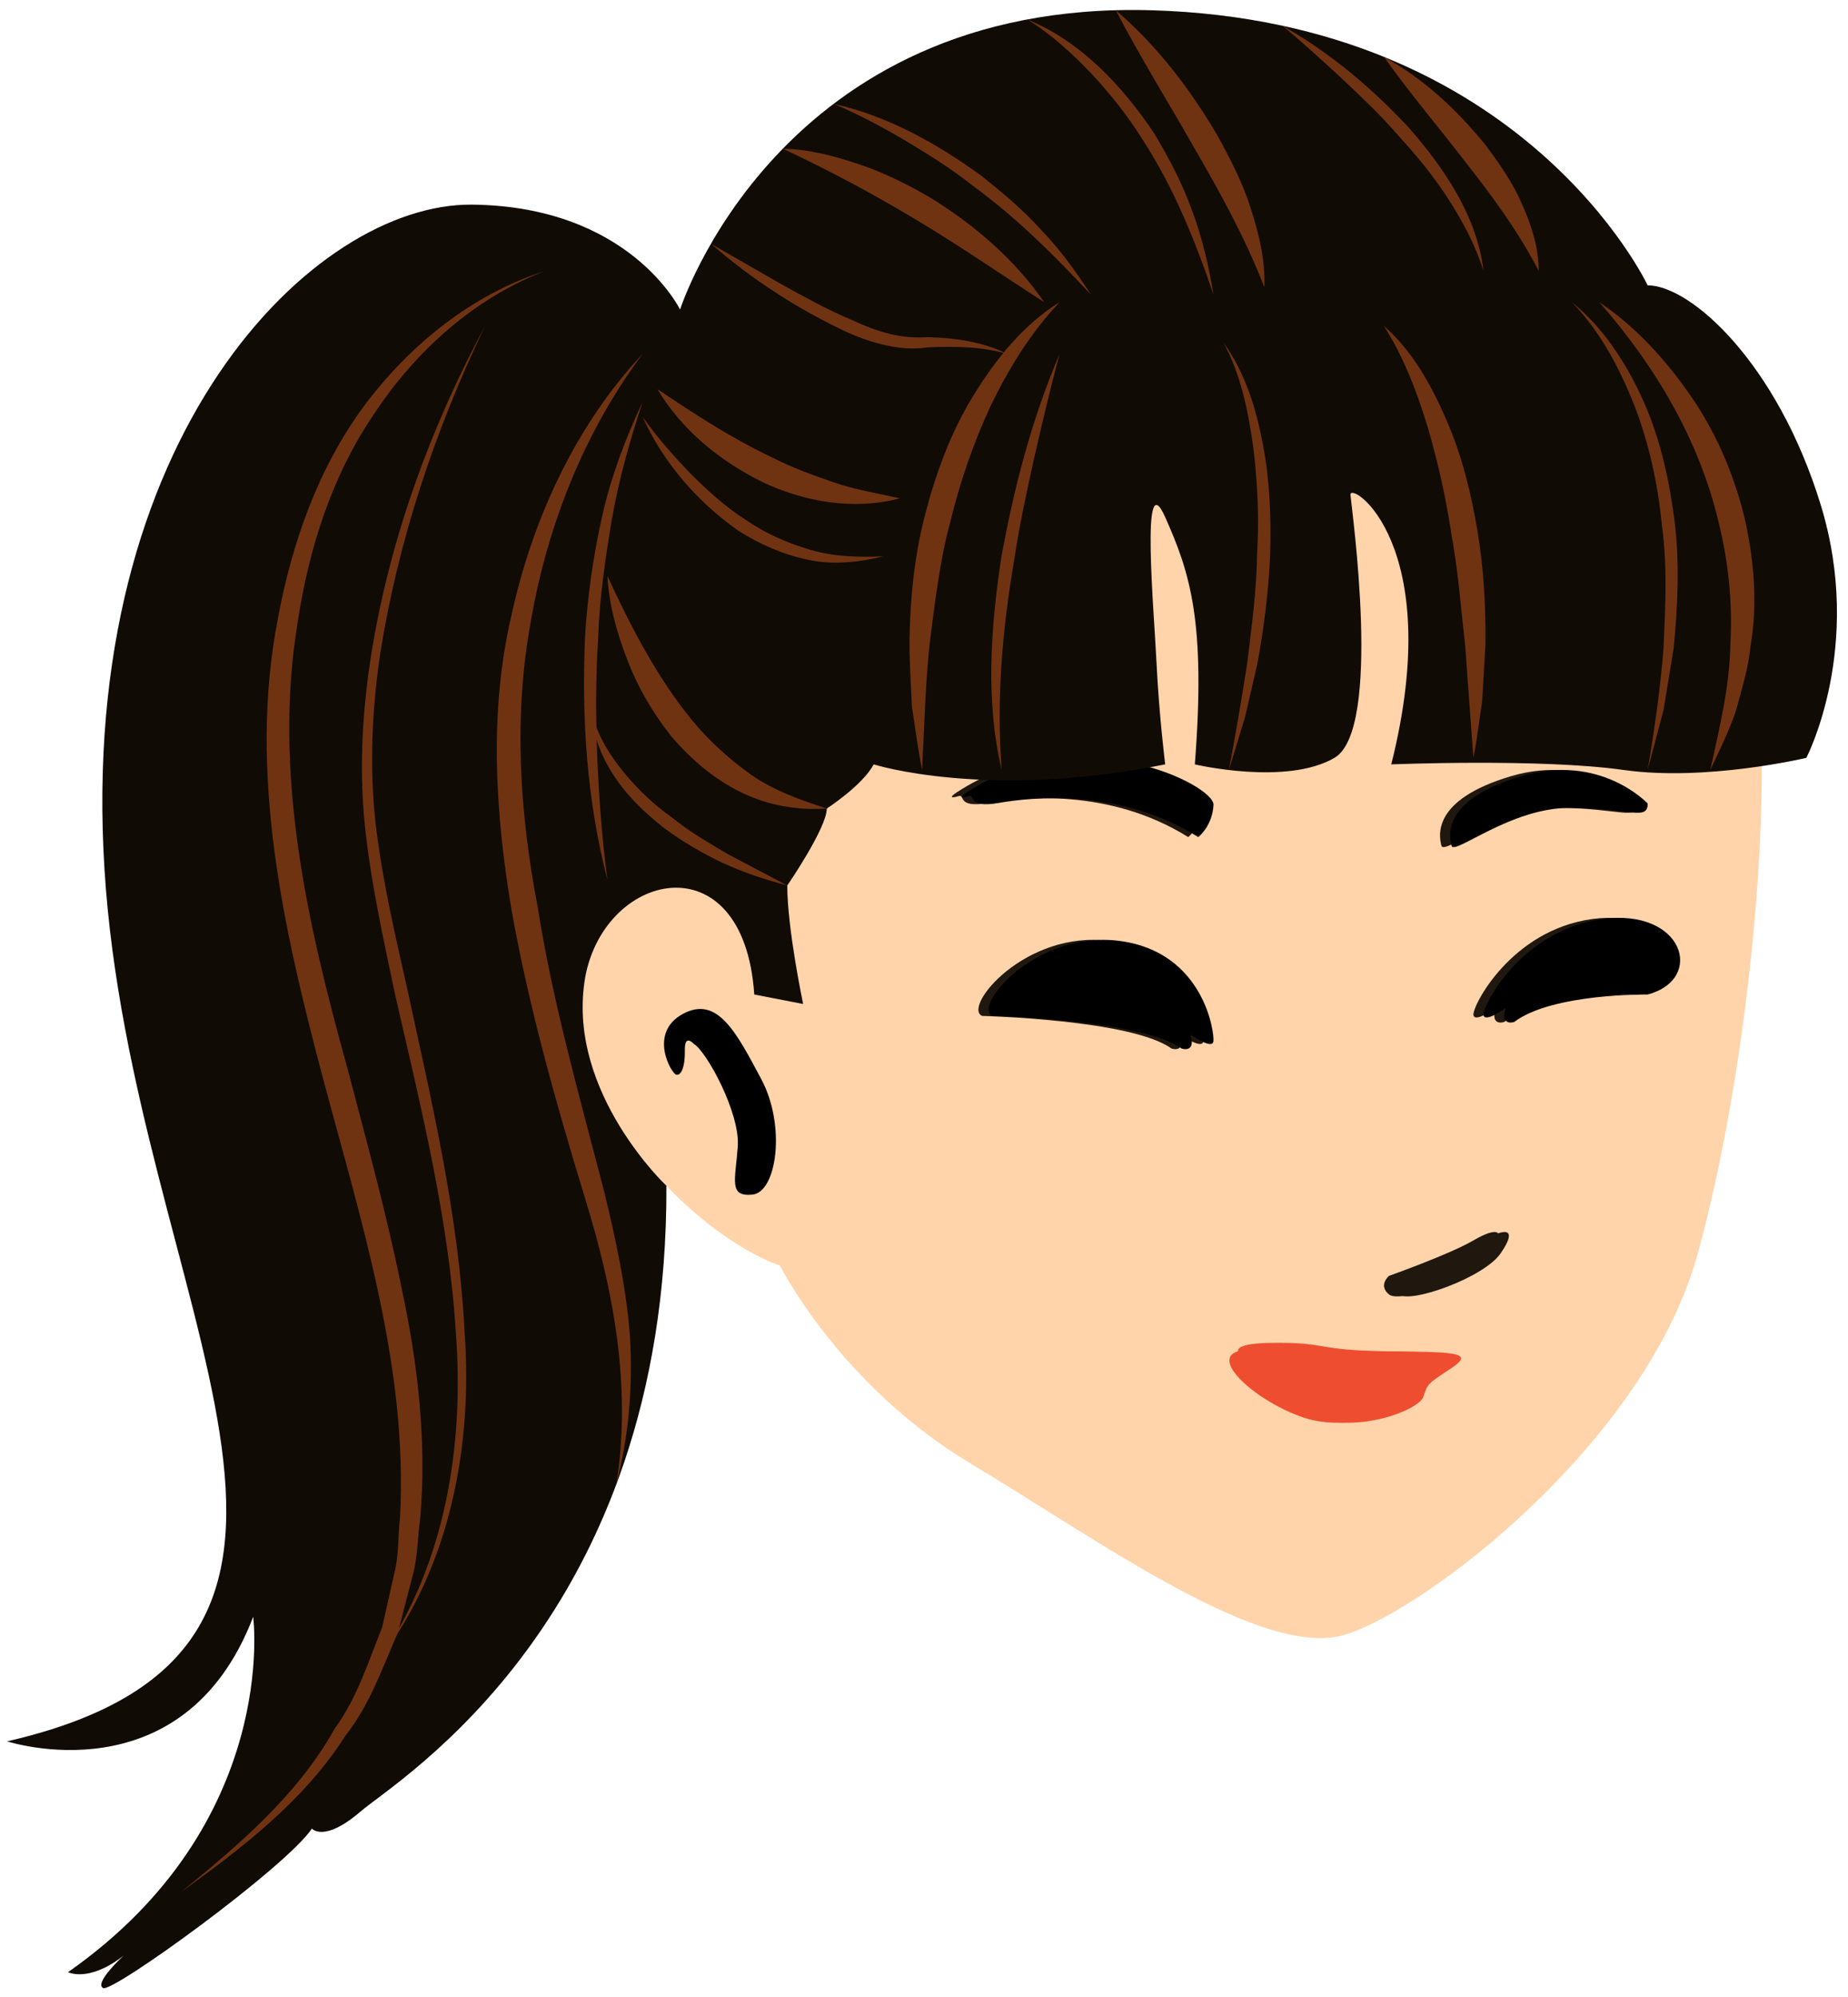 <svg width="35.168px" height="37.985px" viewBox="5.364 7.81 35.168 37.985" fill="none" xmlns="http://www.w3.org/2000/svg"><g id="Female Character/Head/Ponytail 2"><g id="Group 72"><path id="509:23224" fill-rule="evenodd" clip-rule="evenodd" d="M20.207 31.88C20.207 31.88 21.341 34.148 23.821 35.636C26.302 37.124 29.42 39.392 30.978 38.896C32.538 38.4 36.669 35.234 37.661 31.692C38.653 28.148 39.27 22.242 38.633 19.337C37.995 16.431 34.381 10.337 27.932 10.337C21.482 10.337 15.743 17.139 17.302 24.651C17.302 24.651 15.51 26.849 17.043 29.116C18.577 31.384 20.207 31.88 20.207 31.88" fill="#FFD4AA"/><path id="Fill 3" fill-rule="evenodd" clip-rule="evenodd" d="M24.054 27.132C24.054 27.132 26.901 27.203 27.657 27.752C27.657 27.752 27.934 27.85 27.827 27.486C27.827 27.486 28.236 27.778 28.262 27.619C28.288 27.46 28.084 25.918 26.482 25.706C24.878 25.493 23.673 26.964 24.054 27.132" fill="#20180F"/><path id="Fill 5" fill-rule="evenodd" clip-rule="evenodd" d="M36.527 26.725C36.527 26.725 34.721 26.698 33.99 27.246C33.99 27.246 33.721 27.344 33.824 26.981C33.824 26.981 33.429 27.273 33.404 27.114C33.378 26.954 34.113 25.502 35.665 25.289C37.217 25.078 37.626 26.435 36.527 26.725" fill="#20180F"/><path id="Fill 7" fill-rule="evenodd" clip-rule="evenodd" d="M31.797 32.076C31.797 32.076 31.584 32.253 31.797 32.43C32.01 32.607 33.409 32.111 33.729 31.65C34.047 31.189 33.859 31.137 33.403 31.402C32.948 31.668 31.797 32.076 31.797 32.076" fill="#20180F"/><path id="Fill 9" fill-rule="evenodd" clip-rule="evenodd" d="M28.926 33.51C28.926 33.51 28.838 33.351 29.6 33.351C30.362 33.351 30.29 33.492 31.53 33.51C32.771 33.528 33.278 33.51 32.794 33.829C32.31 34.148 32.346 34.13 32.257 34.378C32.168 34.626 31.047 35.07 30.163 34.768C29.28 34.467 28.378 33.667 28.926 33.51" fill="#EE4E2F"/><path id="Fill 11" fill-rule="evenodd" clip-rule="evenodd" d="M23.606 22.952C23.741 22.91 23.558 23.187 24.172 23.082C24.787 22.975 26.464 22.786 27.976 23.731C27.976 23.731 28.246 23.518 28.264 23.117C28.282 22.741 25.736 21.454 23.57 22.881C23.422 22.978 23.467 22.994 23.606 22.952" fill="#20180F"/><path id="Fill 13" fill-rule="evenodd" clip-rule="evenodd" d="M36.527 23.093C36.527 23.093 35.63 22.124 34.118 22.573C32.606 23.022 32.747 23.707 32.795 23.896C32.842 24.085 33.928 23.163 35.062 23.175C36.196 23.187 36.527 23.423 36.527 23.093" fill="#20180F"/><path id="Fill 15" fill-rule="evenodd" clip-rule="evenodd" d="M24.247 27.132C24.247 27.132 27.094 27.203 27.85 27.752C27.85 27.752 28.127 27.85 28.02 27.486C28.02 27.486 28.428 27.778 28.455 27.619C28.481 27.46 28.277 25.918 26.674 25.706C25.07 25.493 23.866 26.964 24.247 27.132" fill="black"/><path id="Fill 17" fill-rule="evenodd" clip-rule="evenodd" d="M36.719 26.725C36.719 26.725 34.912 26.698 34.181 27.246C34.181 27.246 33.912 27.344 34.016 26.981C34.016 26.981 33.621 27.273 33.595 27.114C33.57 26.954 34.304 25.502 35.857 25.289C37.408 25.078 37.817 26.435 36.719 26.725" fill="black"/><path id="Fill 19" fill-rule="evenodd" clip-rule="evenodd" d="M31.989 32.076C31.989 32.076 31.776 32.253 31.989 32.43C32.202 32.607 33.601 32.111 33.92 31.65C34.239 31.189 34.05 31.137 33.595 31.402C33.14 31.668 31.989 32.076 31.989 32.076" fill="#20180F"/><path id="Fill 21" fill-rule="evenodd" clip-rule="evenodd" d="M29.119 33.51C29.119 33.51 29.03 33.351 29.792 33.351C30.554 33.351 30.483 33.492 31.723 33.51C32.964 33.528 33.471 33.51 32.986 33.829C32.503 34.148 32.538 34.13 32.45 34.378C32.361 34.626 31.239 35.07 30.356 34.768C29.473 34.467 28.571 33.667 29.119 33.51" fill="#EE4E2F"/><path id="Fill 23" fill-rule="evenodd" clip-rule="evenodd" d="M23.798 22.952C23.934 22.91 23.751 23.187 24.365 23.082C24.98 22.975 26.656 22.786 28.168 23.731C28.168 23.731 28.439 23.518 28.457 23.117C28.475 22.741 25.929 21.454 23.762 22.881C23.614 22.978 23.66 22.994 23.798 22.952" fill="black"/><path id="Fill 25" fill-rule="evenodd" clip-rule="evenodd" d="M36.72 23.093C36.72 23.093 35.822 22.124 34.31 22.573C32.798 23.022 32.94 23.707 32.987 23.896C33.034 24.085 34.121 23.163 35.255 23.175C36.389 23.187 36.72 23.423 36.72 23.093" fill="black"/><g id="Group 29"><path id="509:23238" fill-rule="evenodd" clip-rule="evenodd" d="M19.718 26.725L20.648 26.905C20.648 26.905 20.346 25.474 20.346 24.652C20.346 24.652 21.098 23.558 21.098 23.188C21.098 23.188 21.779 22.747 21.991 22.348C21.991 22.348 24.13 23.03 27.538 22.348C27.538 22.348 27.421 21.408 27.373 20.42C27.326 19.433 27.069 16.588 27.538 17.646C28.009 18.704 28.314 19.621 28.102 22.348C28.102 22.348 29.843 22.758 30.759 22.224C31.675 21.69 31.087 17.505 31.064 17.223C31.041 16.941 32.898 18.14 31.84 22.348C31.84 22.348 34.684 22.232 36.26 22.454C37.834 22.677 39.739 22.224 39.739 22.224C39.739 22.224 40.842 20.114 40.013 17.412C39.184 14.71 37.539 13.237 36.719 13.237C36.719 13.237 34.364 8.207 27.273 8.005C20.18 7.803 18.306 13.698 18.306 13.698C18.306 13.698 17.355 11.733 14.347 11.702C11.338 11.671 6.832 16.092 7.353 24.352C7.872 32.612 13.293 39.138 5.5 40.929C5.5 40.929 8.855 42.027 10.182 38.561C10.182 38.561 10.701 42.489 6.659 45.319C6.659 45.319 7.051 45.524 7.716 45.005C7.716 45.005 7.148 45.524 7.326 45.621C7.505 45.719 10.813 43.319 11.3 42.588C11.3 42.588 11.527 42.864 12.225 42.264C12.921 41.663 18.075 38.593 18.046 30.362C18.046 30.362 16.184 28.612 16.485 26.498C16.785 24.385 19.517 23.732 19.718 26.725" fill="#110B05"/></g><path id="Fill 30" fill-rule="evenodd" clip-rule="evenodd" d="M28.649 14.329C29.061 14.895 29.27 15.587 29.399 16.271C29.53 16.962 29.556 17.666 29.535 18.364C29.506 19.063 29.416 19.756 29.291 20.441L29.055 21.458L28.75 22.455C28.878 21.771 28.997 21.092 29.101 20.409C29.184 19.725 29.277 19.042 29.287 18.354C29.328 17.669 29.297 16.981 29.212 16.302C29.116 15.627 28.98 14.94 28.649 14.329" fill="#703312"/><path id="Fill 32" fill-rule="evenodd" clip-rule="evenodd" d="M31.702 14.012C32.252 14.491 32.612 15.153 32.898 15.817C33.19 16.488 33.362 17.2 33.482 17.915C33.601 18.632 33.641 19.357 33.632 20.078L33.569 21.157C33.513 21.514 33.474 21.87 33.403 22.224L33.247 20.09C33.167 19.388 33.115 18.686 32.989 17.995C32.886 17.302 32.733 16.618 32.538 15.947C32.334 15.28 32.087 14.616 31.702 14.012" fill="#703312"/><path id="Fill 34" fill-rule="evenodd" clip-rule="evenodd" d="M35.275 13.556C35.89 14.053 36.33 14.743 36.652 15.467C36.973 16.198 37.141 16.985 37.238 17.772C37.329 18.563 37.29 19.359 37.213 20.145L37.022 21.313L36.719 22.454C36.85 21.678 36.962 20.905 37.022 20.126C37.057 19.349 37.097 18.568 36.99 17.798C36.916 17.027 36.75 16.264 36.474 15.54C36.191 14.824 35.825 14.118 35.275 13.556" fill="#703312"/><path id="Fill 36" fill-rule="evenodd" clip-rule="evenodd" d="M35.798 13.556C36.482 14.017 37.051 14.637 37.526 15.321C38.004 16.006 38.345 16.788 38.55 17.605C38.744 18.421 38.818 19.279 38.676 20.106C38.637 20.523 38.508 20.922 38.402 21.321C38.269 21.713 38.085 22.086 37.911 22.454C38.087 21.652 38.28 20.869 38.293 20.071C38.339 19.278 38.256 18.487 38.065 17.725C37.7 16.188 36.875 14.782 35.798 13.556" fill="#703312"/><path id="Fill 38" fill-rule="evenodd" clip-rule="evenodd" d="M31.702 8.893C32.467 9.313 33.104 9.911 33.646 10.585C33.905 10.933 34.157 11.291 34.331 11.697C34.508 12.096 34.647 12.524 34.647 12.963C34.247 12.196 33.768 11.549 33.253 10.893C32.747 10.234 32.205 9.602 31.702 8.893" fill="#703312"/><path id="Fill 40" fill-rule="evenodd" clip-rule="evenodd" d="M29.77 8.3C30.669 8.807 31.468 9.481 32.175 10.239C32.85 11.01 33.472 11.922 33.596 12.963C33.441 12.47 33.2 12.023 32.928 11.598C32.654 11.173 32.333 10.779 31.989 10.406C31.66 10.02 31.288 9.671 30.919 9.321C30.544 8.975 30.166 8.629 29.77 8.3" fill="#703312"/><path id="Fill 42" fill-rule="evenodd" clip-rule="evenodd" d="M26.598 8.005C27.376 8.671 27.999 9.487 28.519 10.364C28.766 10.811 29.005 11.266 29.161 11.759C29.321 12.246 29.445 12.756 29.425 13.272C29.055 12.322 28.585 11.475 28.086 10.614C27.597 9.752 27.07 8.911 26.598 8.005" fill="#703312"/><path id="Fill 44" fill-rule="evenodd" clip-rule="evenodd" d="M24.913 8.18C25.934 8.598 26.724 9.444 27.331 10.35C27.614 10.823 27.87 11.311 28.054 11.828C28.247 12.341 28.368 12.877 28.457 13.413C28.107 12.383 27.701 11.384 27.121 10.485C26.838 10.032 26.507 9.61 26.142 9.219C25.774 8.833 25.376 8.465 24.913 8.18" fill="#703312"/><path id="Fill 46" fill-rule="evenodd" clip-rule="evenodd" d="M21.229 9.786C22.245 10.01 23.175 10.529 24.018 11.137C24.427 11.46 24.828 11.795 25.177 12.182C25.538 12.557 25.843 12.979 26.125 13.414C25.419 12.657 24.695 11.937 23.869 11.337C23.47 11.019 23.035 10.75 22.598 10.487C22.157 10.229 21.706 9.984 21.229 9.786" fill="#703312"/><path id="Fill 48" fill-rule="evenodd" clip-rule="evenodd" d="M20.263 10.639C20.762 10.648 21.246 10.777 21.715 10.936C22.187 11.093 22.632 11.316 23.061 11.565C23.904 12.084 24.671 12.74 25.235 13.556C24.4 13.023 23.623 12.48 22.804 11.993C21.987 11.502 21.156 11.057 20.263 10.639" fill="#703312"/><path id="Fill 50" fill-rule="evenodd" clip-rule="evenodd" d="M18.895 12.447L20.226 13.212C20.672 13.457 21.117 13.706 21.582 13.899C22.049 14.117 22.497 14.26 23.017 14.223C23.535 14.235 24.066 14.31 24.53 14.54C24.037 14.399 23.523 14.394 23.02 14.416C22.509 14.498 21.945 14.333 21.483 14.128C20.541 13.688 19.672 13.123 18.895 12.447" fill="#703312"/><path id="Fill 52" fill-rule="evenodd" clip-rule="evenodd" d="M17.875 15.21C18.608 15.706 19.315 16.16 20.073 16.518C20.445 16.709 20.838 16.848 21.234 16.985C21.634 17.125 22.05 17.189 22.487 17.287C21.624 17.521 20.665 17.358 19.856 16.97C19.051 16.569 18.33 15.979 17.875 15.21" fill="#703312"/><path id="Fill 54" fill-rule="evenodd" clip-rule="evenodd" d="M17.592 15.737C17.865 16.123 18.175 16.475 18.496 16.808C18.822 17.137 19.167 17.447 19.553 17.696C19.931 17.957 20.352 18.141 20.791 18.269C21.233 18.399 21.697 18.411 22.17 18.392C21.714 18.503 21.224 18.56 20.747 18.457C20.274 18.361 19.822 18.162 19.415 17.904C18.627 17.349 17.982 16.602 17.592 15.737" fill="#703312"/><path id="Fill 56" fill-rule="evenodd" clip-rule="evenodd" d="M16.924 18.766C17.382 19.759 17.873 20.698 18.528 21.501C18.857 21.901 19.237 22.244 19.655 22.544C20.081 22.84 20.572 23.018 21.098 23.188C20.552 23.225 19.978 23.132 19.465 22.878C18.951 22.628 18.51 22.248 18.143 21.819C17.791 21.376 17.505 20.889 17.306 20.37C17.105 19.854 16.953 19.318 16.924 18.766" fill="#703312"/><path id="Fill 58" fill-rule="evenodd" clip-rule="evenodd" d="M16.642 21.407C16.743 21.825 16.98 22.185 17.241 22.508C17.507 22.828 17.811 23.119 18.155 23.361C18.48 23.627 18.848 23.837 19.211 24.053L20.345 24.651C19.929 24.542 19.518 24.405 19.123 24.225C18.733 24.039 18.354 23.821 18.003 23.559C17.661 23.291 17.336 22.987 17.087 22.622C16.839 22.263 16.651 21.842 16.642 21.407" fill="#703312"/><path id="Fill 60" fill-rule="evenodd" clip-rule="evenodd" d="M16.924 24.541C16.533 23.046 16.431 21.484 16.497 19.938C16.542 19.165 16.652 18.395 16.821 17.639C16.989 16.881 17.266 16.151 17.593 15.455C17.351 16.187 17.142 16.925 17.01 17.678C16.882 18.431 16.772 19.188 16.747 19.952C16.696 20.715 16.702 21.48 16.731 22.246C16.766 23.011 16.82 23.777 16.924 24.541" fill="#703312"/><path id="Fill 62" fill-rule="evenodd" clip-rule="evenodd" d="M15.736 12.963C14.382 13.484 13.268 14.494 12.486 15.678C11.68 16.857 11.24 18.248 11.028 19.65C10.559 22.49 11.201 25.341 11.971 28.11C12.337 29.506 12.724 30.905 13.012 32.334C13.316 33.755 13.489 35.233 13.36 36.698C13.307 37.063 13.315 37.436 13.213 37.791L12.936 38.861C12.64 39.533 12.399 40.24 11.939 40.819C11.146 42.067 9.961 42.964 8.796 43.805C9.915 42.898 11.033 41.944 11.733 40.688C12.159 40.109 12.371 39.418 12.635 38.766L12.869 37.728C12.957 37.384 12.936 37.022 12.977 36.67C13.133 33.817 12.231 31.021 11.489 28.238C10.757 25.467 10.084 22.499 10.65 19.588C10.915 18.15 11.413 16.725 12.287 15.538C13.16 14.365 14.353 13.406 15.736 12.963" fill="#703312"/><path id="Fill 64" fill-rule="evenodd" clip-rule="evenodd" d="M14.594 14.012C13.648 15.977 12.948 18.068 12.604 20.213C12.444 21.287 12.391 22.379 12.51 23.453C12.633 24.529 12.885 25.595 13.123 26.658C13.584 28.788 14.093 30.932 14.204 33.129C14.365 35.305 13.928 37.61 12.59 39.366C13.844 37.553 14.203 35.292 14.038 33.138C13.901 30.965 13.366 28.84 12.88 26.712C12.655 25.643 12.416 24.574 12.304 23.476C12.196 22.377 12.264 21.27 12.44 20.188C12.797 18.02 13.561 15.935 14.594 14.012" fill="#703312"/><path id="Fill 66" fill-rule="evenodd" clip-rule="evenodd" d="M17.593 14.54C16.48 16.033 15.786 17.795 15.471 19.597C15.134 21.407 15.248 23.249 15.597 25.065C15.886 26.893 16.395 28.67 16.863 30.479C17.083 31.386 17.285 32.31 17.354 33.25C17.409 34.191 17.327 35.139 17.093 36.041C17.388 34.184 17.039 32.345 16.491 30.579C15.95 28.806 15.437 26.997 15.105 25.15C14.792 23.313 14.664 21.368 15.095 19.522C15.497 17.682 16.315 15.907 17.593 14.54" fill="#703312"/><path id="Fill 68" fill-rule="evenodd" clip-rule="evenodd" d="M25.53 13.556C24.974 14.14 24.561 14.821 24.219 15.523C23.888 16.234 23.634 16.975 23.448 17.736C23.243 18.493 23.156 19.278 23.054 20.063C22.972 20.851 22.954 21.646 22.911 22.454C22.832 22.059 22.783 21.659 22.719 21.257C22.702 20.854 22.673 20.449 22.671 20.042C22.682 19.23 22.759 18.411 22.964 17.616C23.169 16.825 23.452 16.043 23.883 15.341C24.309 14.646 24.837 13.985 25.53 13.556" fill="#703312"/><path id="Fill 70" fill-rule="evenodd" clip-rule="evenodd" d="M25.53 14.54C25.352 15.19 25.2 15.844 25.05 16.496C24.906 17.149 24.762 17.803 24.664 18.464C24.438 19.78 24.324 21.112 24.426 22.455C24.116 21.135 24.217 19.753 24.417 18.423C24.658 17.094 24.998 15.78 25.53 14.54" fill="#703312"/></g><path id="Fill 28" fill-rule="evenodd" clip-rule="evenodd" d="M18.564 27.662C18.564 27.662 18.391 27.462 18.397 27.782C18.404 28.102 18.324 28.276 18.231 28.249C18.137 28.223 17.697 27.455 18.357 27.095C19.018 26.735 19.378 27.449 19.852 28.336C20.325 29.223 20.145 30.483 19.685 30.53C19.225 30.577 19.358 30.257 19.404 29.617C19.451 28.976 18.804 27.795 18.564 27.662" fill="black"/></g></svg>